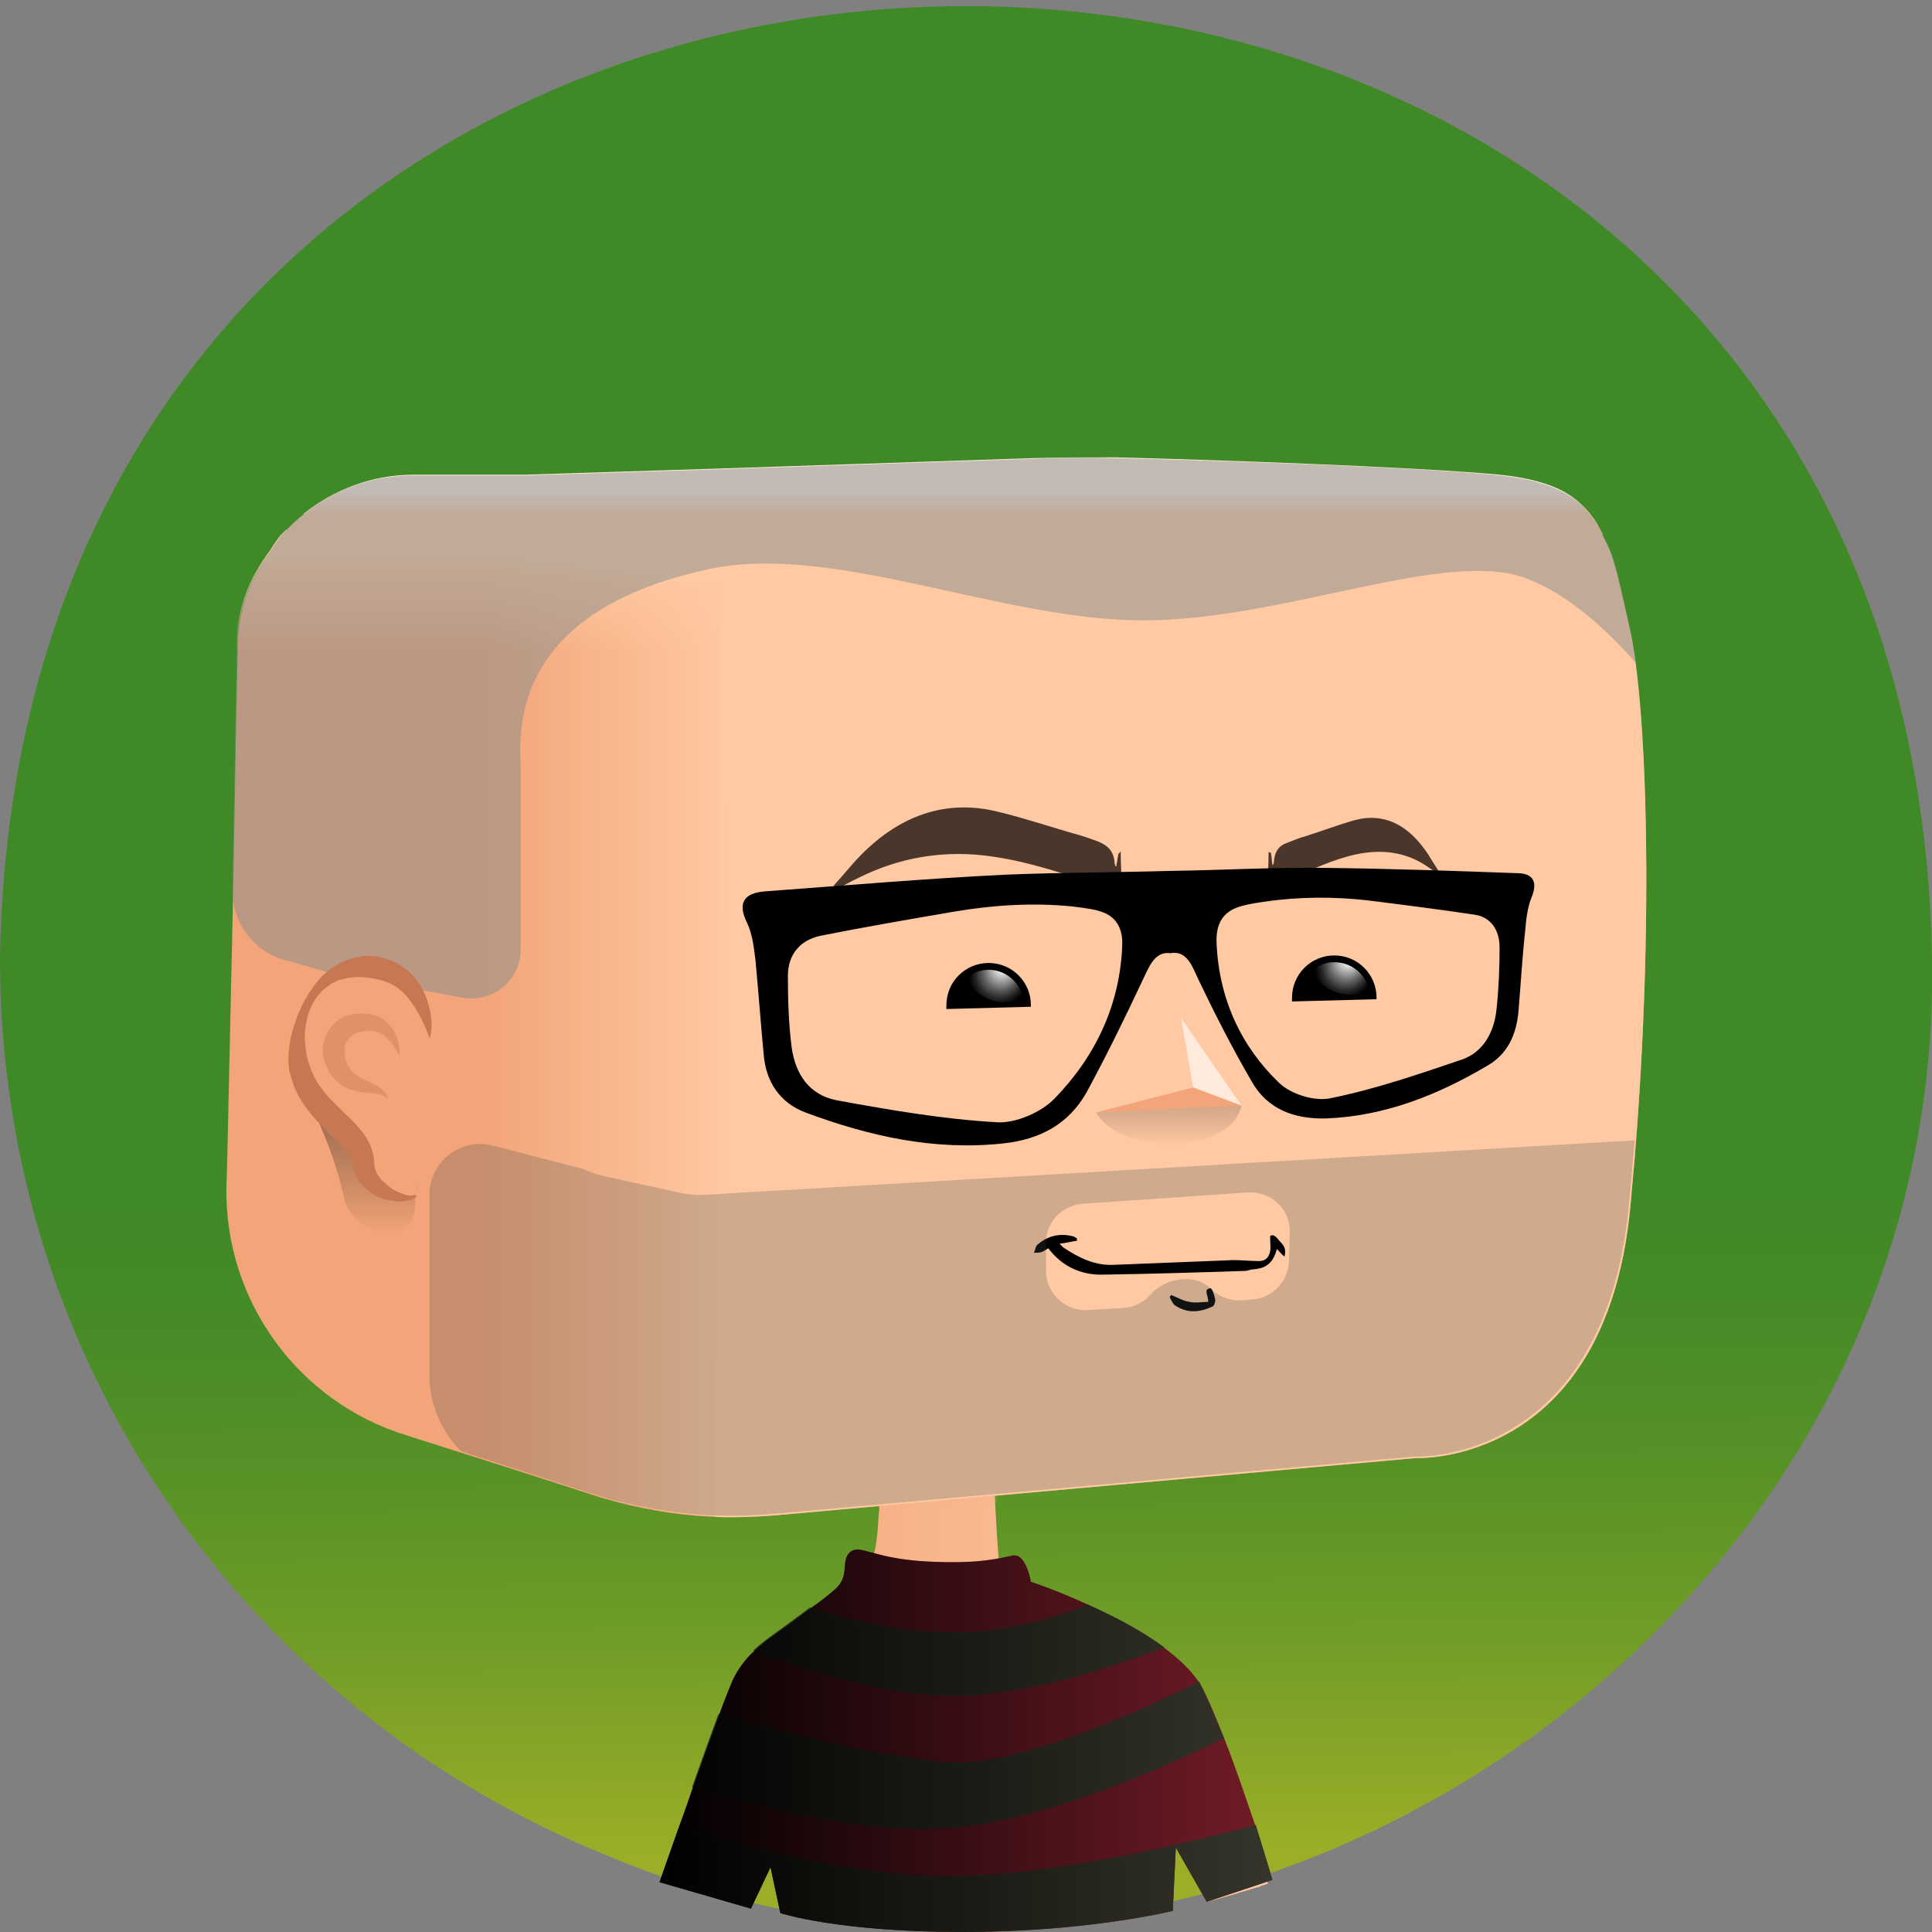 <?xml version="1.0" encoding="utf-8"?><svg xmlns="http://www.w3.org/2000/svg" viewBox="0 0 512 512"><rect x="0" y="0" width="512" height="512" fill="#808080" stroke="none"/><svg id="bg" viewBox="0 0 256 256"><linearGradient id="P6grn__a" x1="128.955" x2="127.035" y1="245.759" y2="9.177" gradientUnits="userSpaceOnUse"><stop offset="0" stop-color="#9cae27"/><stop offset=".008" stop-color="#99ad27"/><stop offset=".116" stop-color="#729d27"/><stop offset=".216" stop-color="#579227"/><stop offset=".303" stop-color="#468b27"/><stop offset=".369" stop-color="#408927"/></linearGradient><path fill="url(#P6grn__a)" d="M256 127c1.6 89.8-95.1 153.1-175.7 118.8C33.1 226.7 0 180.8 0 127c2.8-168.2 253.1-168.3 256 0z"/></svg><svg id="body" viewBox="0 0 256 256"><path fill="#f3a478" d="M166.9 250h-.1c-2.3.7-4.6 1.4-6.9 2-4.3-10.9-5.7-10.9-5.2 1.2-8.7 1.8-17.6 2.8-26.7 2.8-7.5 0-14.8-.6-21.9-1.9-.7-.1-1.4-.2-2-.4.3-4.2.9-11.7 1.2-14.8l-2.1 4.7v.1l-.1.2c-1.2 1.3-3.2 5.6-4.8 8.5-3.4-.8-6.8-1.8-10.2-2.9 3.1-7.3 9.8-24 14.1-31.4 1.6-1.8 8.2-5.3 8.6-5.5 4.4-4 5.2-5 5.6-11.2 0-.3 0-.7.1-1.2v-.5-.6-.6-1.2-.5-.3-.6-.8l15.1-3.5s.1 5.3.4 10.2c.2 3.7.5 7.2.8 7.8.1.2.8.5 2 .9 0 0 .1 0 .1.1 24.1 9.9 25.5 15 32 39.4z"/><linearGradient id="PZwJp__a" x1="88.18" x2="166.86" y1="32.2" y2="32.2" gradientTransform="matrix(1 0 0 -1 0 256)" gradientUnits="userSpaceOnUse"><stop offset="0" stop-color="#ffc9a3" stop-opacity="0"/><stop offset=".996" stop-color="#ffc9a3"/><stop offset="1" stop-color="#ffc9a3"/></linearGradient><path fill="url(#PZwJp__a)" d="M166.9 250h-.1c-2.3.7-4.6 1.4-6.9 2-4.3-10.9-5.7-10.9-5.2 1.2-8.7 1.8-17.6 2.8-26.7 2.8-7.5 0-14.8-.6-21.9-1.9-.7-.1-1.4-.2-2-.4.3-4.2.9-11.7 1.2-14.8l-2.1 4.7v.1l-.1.2c-1.2 1.3-3.2 5.6-4.8 8.5-3.4-.8-6.8-1.8-10.2-2.9 3.1-7.3 9.8-24 14.1-31.4 1.6-1.8 8.2-5.3 8.6-5.5 4.4-4 5.2-5 5.6-11.2 0-.3 0-.7.1-1.2v-.5-.6-.6-1.2-.5-.3-.6-.8l15.1-3.5s.1 5.3.4 10.2c.2 3.7.5 7.2.8 7.8.1.2.8.5 2 .9 0 0 .1 0 .1.1 24.1 9.9 25.5 15 32 39.4z"/><linearGradient id="PZwJp__b" x1="124.4" x2="124.4" y1="191.85" y2="199.475" gradientUnits="userSpaceOnUse"><stop offset="0" stop-color="#f3a478"/><stop offset="1" stop-color="#f3a478" stop-opacity="0"/></linearGradient><path fill="url(#PZwJp__b)" d="M132.3 202.1c-1.5.9-3.5 1.6-6.1 1.7-3.9.2-6.8-.5-9.7-1.8 0-.6.3-5.9.3-6.7l15.1-3.5c.1 1.7.4 9.1.4 10.3z"/><path fill="#f3a478" d="M106.1 254.1c-.7-.1-1.4-.2-2-.4-.3-.1-.5-.1-.8-.2.2-3.4.5-7.7.5-9.4 0-.3-.3-.5-.6-.4v-.1l1.7-5c.1-.4.7-.3.7.1l.5 15.4z"/><path fill="#ffc9a3" d="M168 249.6c-.4.1-.8.3-1.2.4h-.1c-1.7-5-6.4-18-8.8-23.7-.7-1.7-3.8-4.3-6.1-6.1-.1-.1-.2-.1-.3-.1l-14.1.9c-.5 0-.5-.6-.1-.7l10.3-2.2c.3-.1.4-.5.1-.7-4.9-3.1-9.5-5.2-12.5-6.5 0 0-.1 0-.1-.1-.1 0-.1-.1-.2-.1 5.5 1.7 20.7 5.3 26.1 18.3 2.2 5.1 4.9 13.5 7 20.6z"/><linearGradient id="PZwJp__c" x1="106.796" x2="120.859" y1="219.831" y2="219.831" gradientUnits="userSpaceOnUse"><stop offset="0" stop-color="#ffc9a3" stop-opacity="0"/><stop offset=".996" stop-color="#ffc9a3"/><stop offset="1" stop-color="#ffc9a3"/></linearGradient><path fill="url(#PZwJp__c)" d="M109.8 218.7c13.8 1.5 10.8 2.2 10.9 2.3l-9.4-.4c-.8-.1-2.6-.1-3.5 0-.5.1-1 0-.9-.6.1-.9 1.3-1.5 2.9-1.3z"/><path fill="#f3a478" d="M126.8 241.4c1.7-1.2 4.7-.7 5.4-.3.5.3 14.5.8 14.4.8l-34 1.8c0 .1 12.5-1 14.2-2.3z"/><path fill="#731c27" d="M168.6 249.1l-8.7 2.9-4.1-7.2-.4 8.4s-11.3 2.8-27.8 2.8-24.2-2.5-24.2-2.5l-1.3-6.1-2.6 5.5-12.1-3.5s1.1-3.2 2.6-7.4c.6-1.6 1.2-3.4 1.8-5.1 1.2-3.4 2.5-7 3.5-9.7.8-2.2 1.5-3.9 1.8-4.6.7-1.5 1.8-2.9 2.8-3.8 1.2-1.1 2.2-1.8 2.2-1.8s2.8-2 5.3-3.9c1.2-.8 2.3-1.7 3-2.3 2.4-1.9.9-3.9 2.2-5.1 1.3-1.2 2.9.8 10.1 1.2 7.3.4 9.9-.5 11.6-.8 1.7-.2 2.3 3.5 2.3 3.5s3.4 1.1 7.5 3c3.3 1.5 7.1 3.4 10.1 5.7 1.9 1.4 3.5 2.9 4.6 4.5.2.3.4.6.6 1 .9 1.8 1.8 4 2.8 6.5 1.5 3.8 2.9 8 4.1 11.5 1.4 4.2 2.3 7.3 2.3 7.3z"/><path fill="#35352b" d="M154.3 218.3c-6.5 2.5-18.4 6.4-28 6.4-9.3 0-20.1-3.6-26.5-6 1.2-1.1 2.2-1.8 2.2-1.8s2.8-2 5.3-3.9c5.2 1.7 12.1 3.3 19.1 3.3 6.8 0 13-1.8 17.7-3.7 3.4 1.5 7.1 3.4 10.2 5.7z"/><path fill="#35352b" d="M158.9 222.8c-6.1 3.1-23.4 11.2-33 10.7-8.7-.5-23.7-4.4-30.7-6.4-1 2.7-2.3 6.3-3.5 9.7 7.4 2.3 22.7 6.4 34.6 5.4 13.1-1.1 29.9-8.9 35.9-11.9l-3.3-7.5z"/><path fill="#35352b" d="M168.6 249.1l-8.7 2.9-4.1-7.2-.4 8.4s-11.3 2.8-27.8 2.8-24.2-2.5-24.2-2.5l-1.3-6.1-2.6 5.5-12.1-3.5s1.1-3.2 2.6-7.4c8.1 2.5 23 6.6 35.5 6.6 14.7 0 34.2-5 40.9-6.8 1.3 4.2 2.2 7.3 2.2 7.3z"/><linearGradient id="PZwJp__d" x1="168.64" x2="87.29" y1="230.623" y2="230.623" gradientUnits="userSpaceOnUse"><stop offset="0" stop-opacity="0"/><stop offset="1"/></linearGradient><path fill="url(#PZwJp__d)" d="M168.6 249.1l-8.7 2.9-4.1-7.2-.4 8.4s-11.3 2.8-27.8 2.8-24.2-2.5-24.2-2.5l-1.3-6.1-2.6 5.5-12.1-3.5s1.1-3.2 2.6-7.4c.6-1.6 1.2-3.4 1.8-5.1 1.2-3.4 2.5-7 3.5-9.7.8-2.2 1.5-3.9 1.8-4.6.7-1.5 1.8-2.9 2.8-3.8 1.2-1.1 2.2-1.8 2.2-1.8s2.8-2 5.3-3.9c1.2-.8 2.3-1.7 3-2.3 2.4-1.9.9-3.9 2.2-5.1 1.3-1.2 2.9.8 10.1 1.2 7.3.4 9.9-.5 11.6-.8 1.7-.2 2.3 3.5 2.3 3.5s3.4 1.1 7.5 3c3.3 1.5 7.1 3.4 10.1 5.7 1.9 1.4 3.5 2.9 4.6 4.5.2.3.4.6.6 1 .9 1.8 1.8 4 2.8 6.5 1.5 3.8 2.9 8 4.1 11.5 1.4 4.2 2.3 7.3 2.3 7.3z"/></svg><svg id="head" viewBox="0 0 256 256"><path fill="#f3a478" d="M216.6 153.5c-.2 2.2-.4 4.4-.6 6.7-3.4 34.2-28.4 33-28.4 33l-85 7.6c-2.6.2-5.2.3-7.8.2-5.2-.2-10.3-1.1-15.3-2.6-6.1-2-19.6-6.3-25.6-8.2-14.4-4.4-24.2-17.9-23.9-33l.1-3.1.8-36.1.3-16.7v-.4l.3-15.2c0-2.5.5-4.6 1.2-6.7.8-2.1 1.9-4 3.3-5.9 1.1-1.8 2.6-3.4 4.2-4.7 4-3.2 9.1-5.2 14.6-5.2h14.7l25.9 2.4c11.3.1 45.9-.1 56.6 0 11.8.3 34.7-3.6 46.6-2.4 3.9.4 6.7 1.2 8.8 2.4 2 1.1 3.4 2.6 4.3 4.4.2.3.4.7.6 1 1.2 2.2 1.5 3.2 2.6 8 .3 1.2.6 2.7 1 4.5 2.3 9.9 3.3 38.3.7 70z"/><path fill="#ffc9a3" d="M216.6 153.5c-.2 2.2-.4 4.4-.6 6.7-3.4 34.2-28.4 33-28.4 33l-85 7.6c-2.6.2-5.2.3-7.8.2l.2-36 .3-62.9.1-25.2 116.5-6.8c1.9 3.6 1.9 3.6 4.1 13.4 2.2 9.9 3.2 38.3.6 70z"/><linearGradient id="PZw8l__a" x1="63.105" x2="63.105" y1="86.523" y2="73.521" gradientUnits="userSpaceOnUse"><stop offset="0" stop-color="#ffc9a3" stop-opacity="0"/><stop offset="1" stop-color="#ffc9a3"/></linearGradient><path fill="url(#PZw8l__a)" d="M95.4 76.7l-.3 51-64.4-9.9.3-16.7v-.4l.3-15.2c.1-5 1.7-8.8 4.5-12.6.4-.6 1-1.6 1.5-2.1l.6-.6 57.5 6.5z"/><linearGradient id="PZw8l__b" x1="63.74" x2="96.99" y1="136.79" y2="136.79" gradientUnits="userSpaceOnUse"><stop offset="0" stop-color="#ffc9a3" stop-opacity="0"/><stop offset="1" stop-color="#ffc9a3"/></linearGradient><path fill="url(#PZw8l__b)" d="M97 200.9h-2.2c-5.2-.2-10.3-1.1-15.3-2.6l-15.7-5V72.6l31.7 4.1L97 200.9z"/><path fill="#ffeadc" d="M211.8 69.7l-162.6.4-9-2c4-3.2 9.1-5.2 14.6-5.2h14.7l25.3-.8 42.2-1.4c3.6-.1 7.3-.1 10.9-.1 11.8.3 38.9 1.2 50.8 2.3 3.9.4 6.7 1.2 8.8 2.4 2 1.2 3.3 2.7 4.3 4.4z"/><linearGradient id="PZw8l__c" x1="124.98" x2="124.98" y1="65.114" y2="68.354" gradientUnits="userSpaceOnUse"><stop offset="0" stop-color="#ffc9a3" stop-opacity="0"/><stop offset="1" stop-color="#ffc9a3"/></linearGradient><path fill="url(#PZw8l__c)" d="M212.4 70.8L95.5 77.7l-57.9-7.1c.1-.1.2-.3.4-.4 4.2-4.4 10.2-7.2 16.8-7.2h14.7l31.5 1.9s85.8-3.1 97.7-1.9c3.9.4 6.7 1.2 8.8 2.4 2.1 1.2 3.4 2.7 4.4 4.5.2.3.3.6.5.9z"/></svg><svg id="mouth" viewBox="0 0 256 256"><path d="M169.2 165.5c.4.4.6.7 1 1 .3-1.1-.2-1.6-.6-2-.4-.5-.9-1.1-1.3-.7 0 .9.1 1.5 0 2-.2 1-.8 1.3-1.5 1.3-1.4 0-2.7-.2-4.1-.1-4.9.2-10 .4-15.2.6-2.4.1-4.5-.9-6.6-2.3l-.5-.5c.9-.1 1.6-.3 2.3-.4v-.3c-.2-.1-.4-.3-.6-.3-1.6-.4-3.2-.1-4.6 1.1-.3.2-.3.7-.5 1.1.4 0 .7 0 1-.1.3-.1.6-.3.9-.5 1.9 2.5 4.4 3.5 7 3.5 6.6-.1 13-.3 19.1-.5.3 0 .7-.2 1-.2 1.4-.1 2.6-.5 3.2-2.7zM160.1 172.5c-.8 0-1.7.2-2.5 0-.8-.1-1.6-.6-2.4-.9-.1.1-.2.2-.2.3.2.4.4.8.6 1 1.7 1.2 3.4 1 5.1.2.2-.1.4-.7.3-1-.1-.5-.4-1.4-.6-1.4-1 .1-.3.9-.3 1.8z"/></svg><svg id="eyes" viewBox="0 0 256 256"><path d="M136.6 133.2v.2l-11.2.3v-.5c0-3.1 2.5-5.6 5.6-5.6 3.1 0 5.6 2.5 5.6 5.6z"/><radialGradient id="PZKvy__a" cx="131.779" cy="130.653" r="6.731" fx="132.977" fy="127.898" gradientUnits="userSpaceOnUse"><stop offset=".06" stop-color="#fff"/><stop offset=".206" stop-color="#a9a9a9"/><stop offset=".341" stop-color="#616161"/><stop offset=".452" stop-color="#2c2c2c"/><stop offset=".535" stop-color="#0c0c0c"/><stop offset=".581"/><stop offset="1"/></radialGradient><path fill="url(#PZKvy__a)" d="M135.6 132.2c-.8.4-1.6.6-2.5.6-2.2 0-4.2-1.3-5.1-3.2.8-.7 1.9-1.1 3-1.1 2.2 0 4.1 1.6 4.6 3.7z"/><g><path d="M182.4 132.2v.2l-11.2.3v-.5c0-3.1 2.5-5.6 5.6-5.6 3.1 0 5.6 2.5 5.6 5.6z"/><radialGradient id="PZKvy__b" cx="177.601" cy="129.653" r="6.731" fx="178.799" fy="126.898" gradientUnits="userSpaceOnUse"><stop offset=".06" stop-color="#fff"/><stop offset=".206" stop-color="#a9a9a9"/><stop offset=".341" stop-color="#616161"/><stop offset=".452" stop-color="#2c2c2c"/><stop offset=".535" stop-color="#0c0c0c"/><stop offset=".581"/><stop offset="1"/></radialGradient><path fill="url(#PZKvy__b)" d="M181.4 131.2c-.8.4-1.6.6-2.5.6-2.2 0-4.2-1.3-5.1-3.2.8-.7 1.9-1.1 3-1.1 2.3 0 4.2 1.6 4.6 3.7z"/></g></svg><svg id="beard" viewBox="0 0 256 256"><path fill="#434c4b" d="M93.7 158.3c-1.3.1-2.5 0-3.8-.3l-5.5-1.2-4.1-.9c-1-.2-2-.5-3-1l-12-3.1c-4.2-1.1-8.4 2.1-8.4 6.5v23.9c0 3.9 1.6 7.5 4.2 10.1l18.2 5.9c5 1.5 10.2 2.4 15.3 2.6 2.6.1 5.2 0 7.8-.2l85-7.6s25 1.2 28.4-33c.3-2.9.5-5.8.8-8.7v-.2l-122.9 7.2zm77.1 8.8c-.1 2.7-2.2 4.9-4.9 5.1l-1.3.1c-1.5.1-3-.4-4-1.4-.8-.8-2-1.5-3.8-1.4-2.2.1-3.6 1.2-4.4 2.1-.9 1-2.1 1.6-3.5 1.7l-4.7.3c-3 .2-5.6-2.2-5.6-5.2v-3.7c0-2.8 2.1-5 4.9-5.2l21.8-1.5c3.1-.2 5.7 2.2 5.6 5.3l-.1 3.8z" opacity=".25"/></svg><svg id="eyebrows" viewBox="0 0 256 256"><g fill="#4b362c"><path d="M168.4 113c.1.5.1 1 .2 1.6h.1c0-.1.1-.2.1-.4.1-1.5.8-2.2 1.7-2.5.8-.3 1.7-.7 2.5-.9 2.2-.7 4.3-1.5 6.4-2.1 4-1.1 7.3.6 9.9 4.6.4.7.9 1.4 1.3 2.1.1.2.2.4.3.7-.6-.5-1.2-.9-1.8-1.3-2.5-1.7-5.3-2.2-8.2-1.8-3 .4-5.9 1.7-8.9 3-.9.4-1.8.8-2.8 1.2-.2.1-.4.1-.6.2-.3.1-.6-.1-.6-.6 0-1.3.1-2.6.1-3.9.2.1.3.1.3.1zM148.2 113.1c-.1.6-.2 1.2-.3 1.7h-.1c0-.1-.1-.3-.1-.4-.1-1.7-1-2.4-2.2-2.9-1.1-.4-2.2-.8-3.4-1.1-3.1-.9-6.4-2-9.7-2.8-7-1.8-13.4.4-18.9 6.3-1 1.1-1.9 2.2-2.9 3.3-.2.3-.4.6-.6 1.1 1.5-.8 2.7-1.5 4-2.1 5.3-2.6 10.7-3.4 15.9-2.9 4.9.5 9.3 1.9 13.6 3.3 1.2.4 2.4.8 3.7 1.2.2.1.5.1.7.1.4 0 .7-.2.7-.7 0-1.5-.1-2.9-.1-4.4-.2.3-.2.3-.3.3z"/></g></svg><svg id="hair" viewBox="0 0 256 256"><path fill="#868e8d" d="M216 83.3c-2.2-9.9-2.2-9.9-4.1-13.4-2-3.6-5.4-6.1-13.2-6.9-11.9-1.2-39-2-50.8-2.3-3.7-.1-7.3-.1-10.9.1l-42.2 1.4-25.3.8H54.8c-6.9 0-13.1 3-17.4 7.8-.5.5-1.1 1.6-1.5 2.1-2.8 3.8-4.4 7.5-4.5 12.6l-.3 15.2v.4l-.3 16.7c-.1 4.3 2.7 8.2 6.9 9.4l6.7 1.9 16.9 3.1c4 .7 7.7-2.3 7.7-6.4v-24.7c-.9-13.8 8.5-22.2 25-25.7s38.6 6.8 57.5 6.8c18.8 0 40.3-9.7 50.9-5.5 5.9 2.3 11 7.3 14.4 11.2-.3-1.7-.6-3.3-.8-4.6z" opacity=".51"/></svg><svg id="ears" x="0" y="0" version="1.1" viewBox="0 0 256 256" xml:space="preserve"><style>.PxNpA__st2{fill:#c67852}</style><linearGradient id="PxNpA__SVGID_1_" x1="48.667" x2="48.667" y1="970.115" y2="985.406" gradientTransform="translate(0 -822)" gradientUnits="userSpaceOnUse"><stop offset="0" stop-color="#1d1d1b" stop-opacity=".4"/><stop offset="1" stop-opacity="0"/></linearGradient><path fill="url(#PxNpA__SVGID_1_)" d="M54.2 162.2c1.2-1.3.5-3.7 1.2-4.9 0 0-7.9-2.9-13.3-8.9-.9-1.8 2.2 4 3.6 10.8 1.3 3.7 6 5.6 8.5 3z"/><path fill="#f3a579" d="M57 137.5s-.5-9.3-8.7-9.3-10.5 10.6-7.9 15.6 7.4 6.9 7.8 10.5c.4 3.7 5.6 5.3 7 4.2"/><path d="M56.9 137.5c-.8-2.2-1.9-4.3-3.3-5.8s-3.3-2-5.3-2.2c-.5 0-1-.1-1.5 0l-.8.1-.8.2c-.1 0-.3.1-.4.1l-.4.2c-.2.1-.5.2-.7.4-.4.3-.9.6-1.3 1.1-1.5 1.7-2.1 4.1-2 6.3.1 1.1.2 2.2.6 3.2.3 1 .7 1.8 1.3 2.7 1.2 1.8 2.9 3.2 4.6 4.9.8.9 1.8 2 2.3 3.4.1.3.2.7.3 1.1l.1 1c0 .4.1.8.3 1.2s.5.8.8 1.1c.4.3.8.7 1.2 1 .5.3.9.5 1.5.7.5.2 1.1.3 1.6.1l.2.2c-.5.5-1.2.6-1.9.7-.7 0-1.3-.1-2-.2-1.3-.3-2.5-1-3.5-2.2-.5-.6-.9-1.3-1-2.1-.1-.5-.1-.5-.2-.8-.1-.2-.1-.4-.3-.6-.4-.7-1.1-1.5-1.9-2.3-1.6-1.6-3.5-3.4-4.8-5.7-.3-.6-.6-1.1-.8-1.8-.1-.3-.2-.7-.3-1s-.2-.7-.2-1c-.2-1.3 0-2.6.2-3.9.6-2.5 1.5-4.8 3-6.8.3-.5.8-1 1.2-1.5.2-.2.5-.4.7-.6.2-.2.5-.4.8-.6l.9-.5.9-.4c.3-.1.6-.2 1-.3.3-.1.7-.1 1-.2 2.7-.3 5.7 1 7.3 3.3.8 1.1 1.3 2.3 1.6 3.6.3 1.2.4 2.5.1 3.8l-.1.1z" class="PxNpA__st2"/><g opacity=".44"><path d="M52.9 139.9c-.9-1.9-2.3-3.3-3.7-3.3-.7-.1-1.6.1-2.2.4-.6.3-1 .8-1.2 1.3-.4 1.2 0 2.9 1.1 3.9.6.5 1.4.9 2.3 1.3.5.2 1 .5 1.4.8.4.4.8.9.8 1.4-.7-.8-1.6-.8-2.6-.9-1-.1-2.1-.2-3.2-.8-1.1-.6-1.9-1.6-2.4-2.8s-.6-2.5-.1-3.8 1.6-2.4 2.8-2.8c1.2-.4 2.5-.4 3.7-.1 1.2.3 2.2 1.3 2.7 2.3.5 1 .7 2.1.6 3.1z" class="PxNpA__st2"/></g></svg><svg id="nose" viewBox="0 0 256 256"><path fill="#ffeadc" d="M156.5 134.9l1.6 9.2 6.4 2.4z"/><path fill="#f3a478" d="M145.2 147.4l12.9-3.3 6.4 2.4z"/><linearGradient id="PZmAR__a" x1="154.872" x2="154.872" y1="146.498" y2="151.701" gradientUnits="userSpaceOnUse"><stop offset="0" stop-color="#1d1d1b" stop-opacity=".2"/><stop offset="1" stop-opacity="0"/></linearGradient><path fill="url(#PZmAR__a)" d="M164.5 146.5c-1 4.8-8.8 5.2-8.8 5.2s-7.7.2-10.5-4.3l19.3-.9z"/></svg><svg id="glasses" viewBox="0 0 256 256"><path d="M201 115.7c-8.2-.3-16.7-.6-25.4-.7-6.7-.1-13.5.3-20.5.4-7.1.2-14.5.2-21.9.5-10.3.5-20.8 1.4-31.7 2.2-3 .2-3.8 1.6-2.5 4.2.7 1.5.9 3.3 1.1 4.9.4 4.2.7 8.4 1.1 12.6.3 3.5 2.1 6.3 5.5 7.6 8.6 3.2 17.2 5.1 26.3 4.1 4.7-.5 8.6-2.5 11-6.8 2.6-4.8 5-9.7 7.3-14.6.9-1.8 1.6-4.1 3.8-3.8 2.2-.4 2.9 1.8 3.7 3.5 2.2 4.6 4.5 9.1 7 13.4 2.1 3.8 5.7 5.1 9.9 5 7.8-.3 14.8-3.1 21.4-7 2.6-1.5 3.8-4 4.1-7.1.3-3.6.5-7.2.9-10.8.1-1.4.3-3 .8-4.3.9-2.1.3-3.3-1.9-3.3zm-61.2 29.8c-1.8 1.9-5.3 3.4-7.8 3.2-7-.4-14-1.6-21.1-2.9-3.7-.7-5.5-3.5-6-7-.4-3.1-.5-6.3-.5-9.5 0-2.7 1.5-4.7 4.3-5.3 6-1.2 11.9-2.2 17.7-3.2 5.3-.9 10.5-1.2 15.6-.7 1.7.2 3.1.4 3.9.7 1.9.6 2.9 2.1 2.8 4.5-.3 7.7-3.4 14.5-8.9 20.2zm58.5-11.8c-.3 3-1.7 5.7-4.6 6.7-5.6 1.9-11.4 3.9-17.3 5.1-2.2.5-5.3-.5-6.9-2-5-4.8-8-11.1-8.3-18.6-.1-2.4.8-3.9 2.6-4.6.7-.3 2.1-.6 3.6-.8 4.7-.7 9.3-.7 13.8-.2 4.8.6 9.5 1.2 14.2 1.9 2.1.3 3.3 2 3.3 4.3 0 2.7-.1 5.4-.4 8.2z"/></svg></svg>